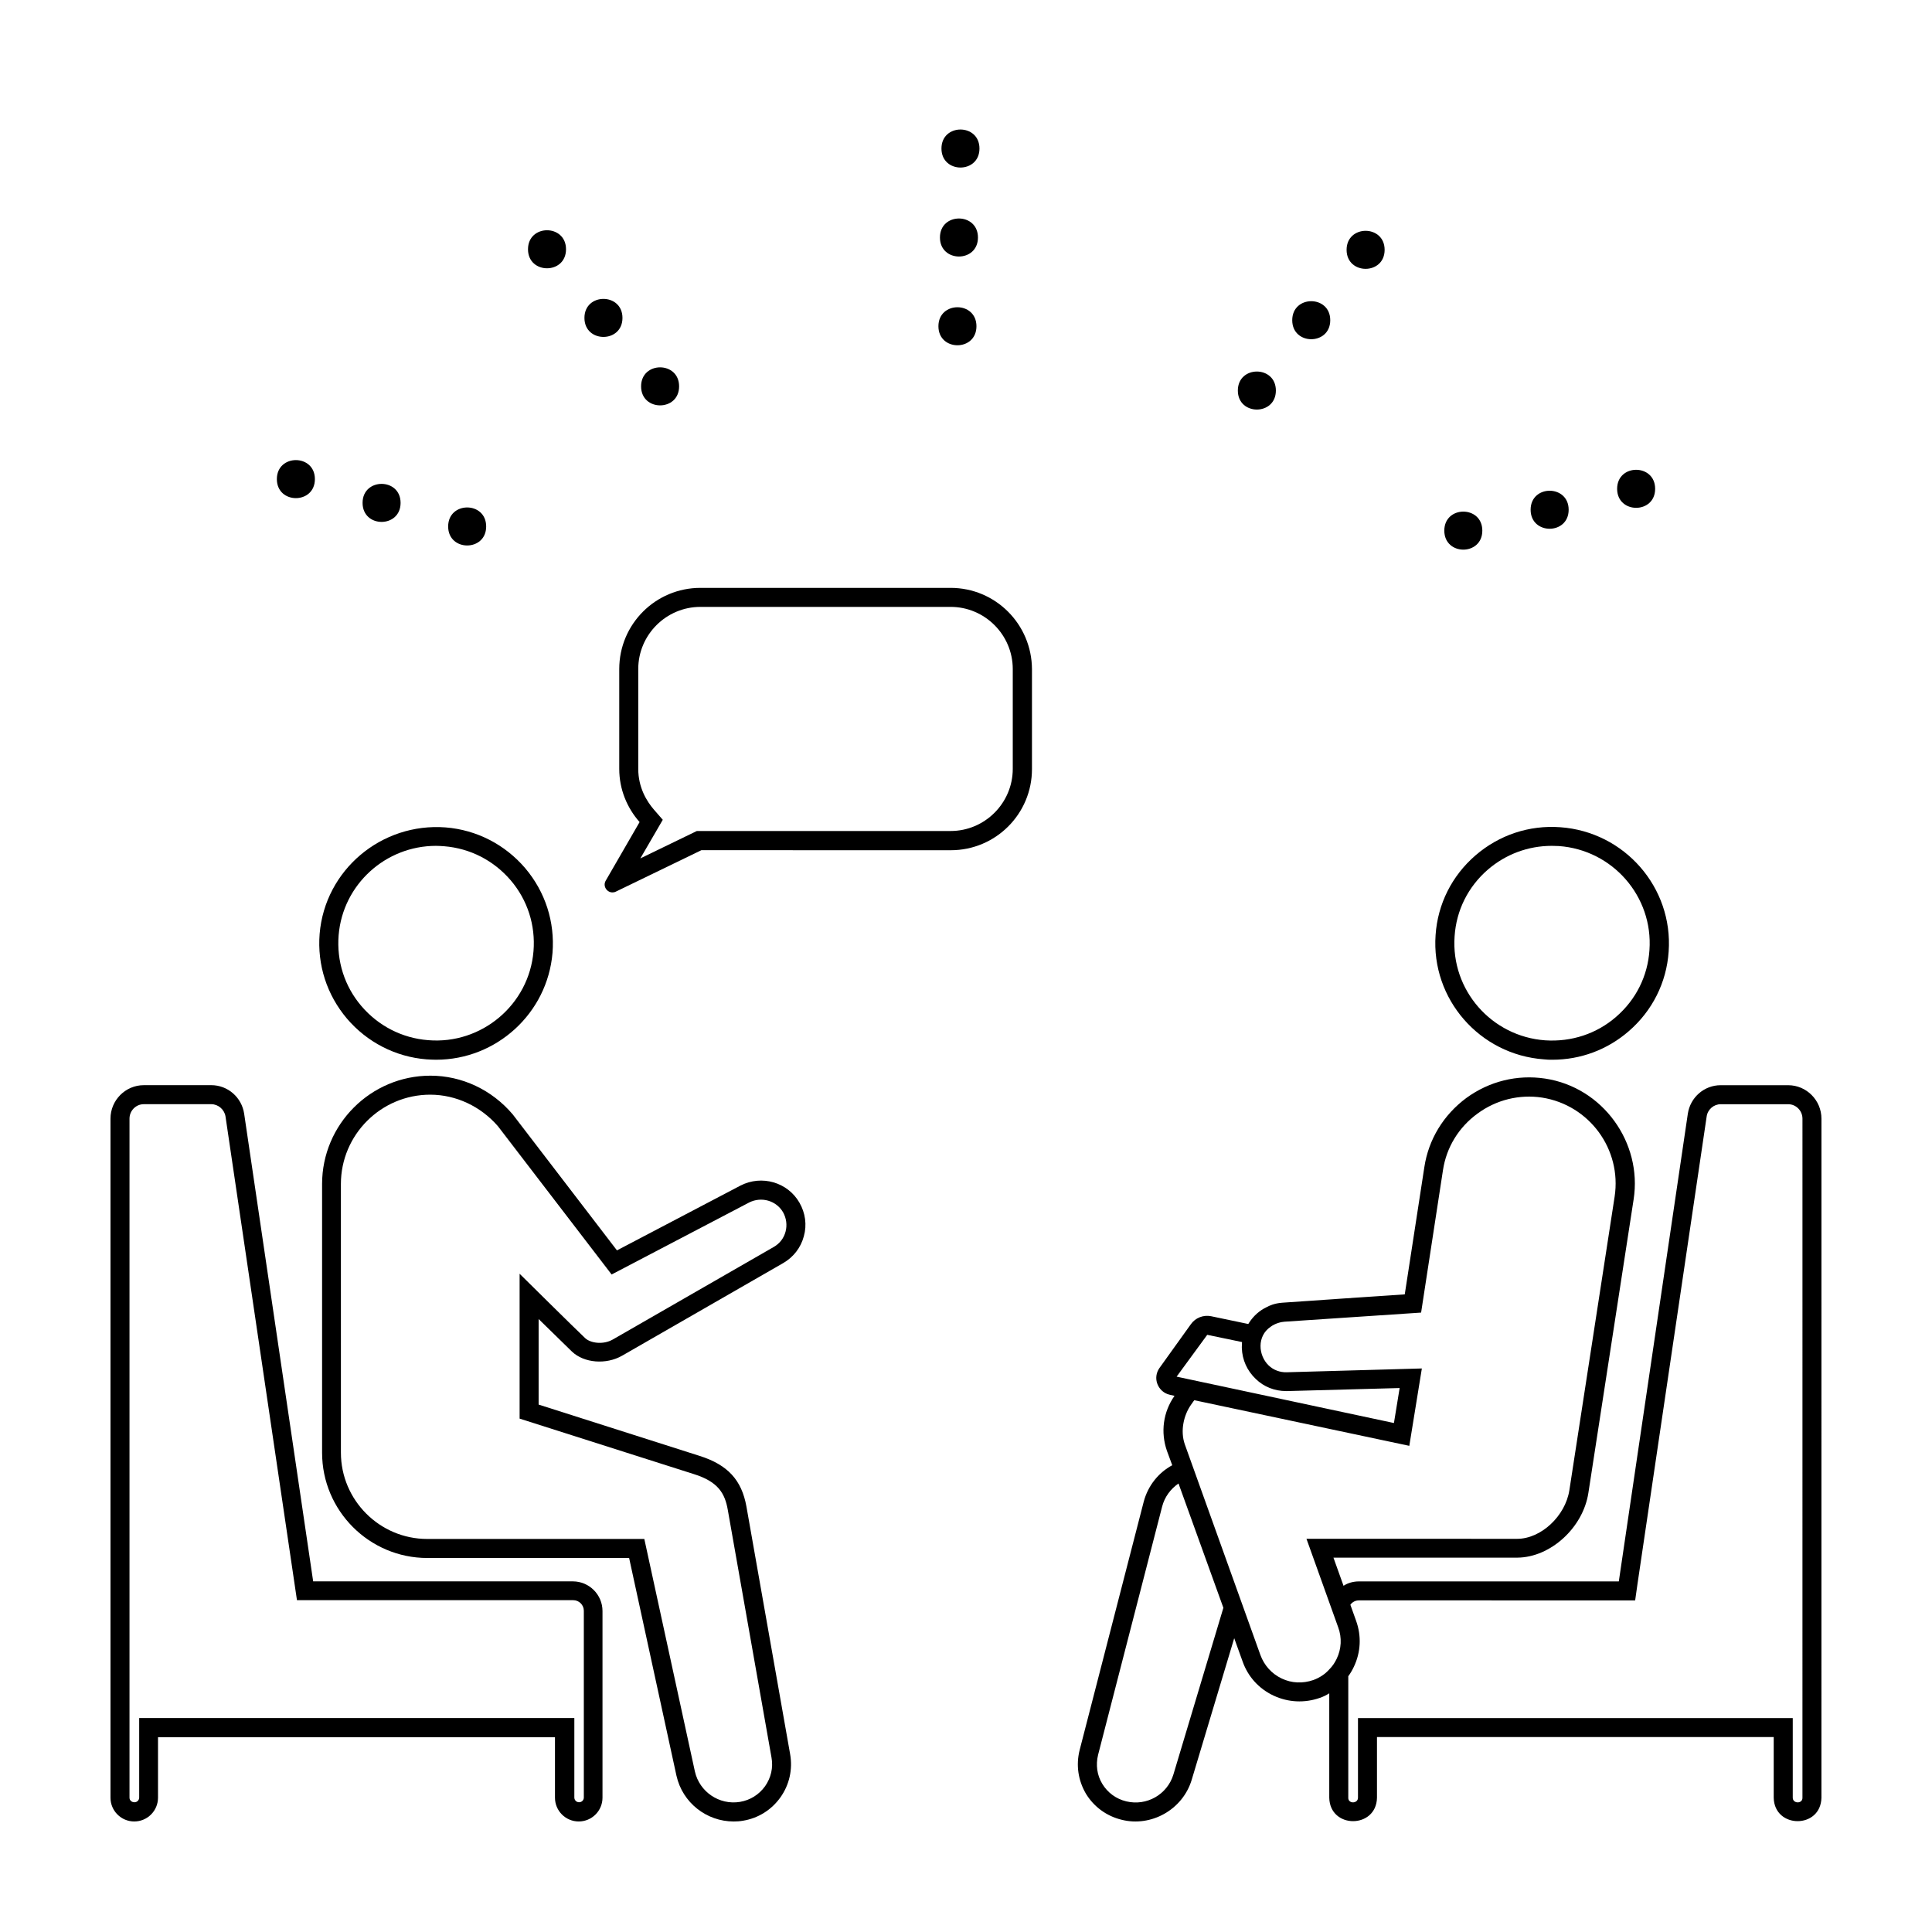<?xml version="1.0" encoding="UTF-8"?>
<!-- Uploaded to: ICON Repo, www.svgrepo.com, Generator: ICON Repo Mixer Tools -->
<svg fill="#000000" width="800px" height="800px" version="1.1" viewBox="144 144 512 512" xmlns="http://www.w3.org/2000/svg">
 <g>
  <path d="m395.92 304.83c9.07 0 16.473 7.406 16.473 16.473v26.449c0 9.07-7.406 16.473-16.473 16.473l-67.258 0.004-14.965 7.254 4.133-7.106 1.812-3.125-2.367-2.719c-1.863-2.168-4.133-5.793-4.133-10.781v-26.449c0-9.07 7.406-16.473 16.473-16.473h66.305m0-5.039h-66.301c-11.891 0-21.512 9.621-21.512 21.512v26.449c0 5.441 2.066 10.328 5.391 14.105l-8.969 15.516c-0.855 1.461 0.301 3.125 1.762 3.125 0.301 0 0.605-0.051 0.906-0.203l22.672-10.984 66.102 0.008c11.891 0 21.512-9.621 21.512-21.512v-26.449c-0.051-11.941-9.672-21.566-21.562-21.566z"/>
  <path d="m259.59 424.84c-0.855 0-1.715-0.051-2.57-0.102-8.211-0.656-15.719-4.535-21.059-10.781-5.34-6.297-7.91-14.258-7.254-22.469 1.41-16.93 16.375-29.523 33.402-28.215 8.211 0.656 15.719 4.535 21.059 10.781 5.34 6.297 7.91 14.258 7.254 22.469-1.359 16.074-14.91 28.316-30.832 28.316zm-0.051-56.68c-13.352 0-24.688 10.227-25.797 23.68-0.555 6.852 1.562 13.551 6.047 18.793 4.484 5.238 10.73 8.465 17.633 9.02 14.207 1.211 26.801-9.422 27.961-23.578 0.555-6.852-1.562-13.551-6.047-18.793-4.484-5.238-10.73-8.465-17.633-9.02-0.754-0.051-1.457-0.102-2.164-0.102z"/>
  <path d="m338.43 626.71c-7.152 0-13.551-4.938-15.164-12.141l-12.543-57.688-53.457 0.004c-15.418 0-27.91-12.543-27.91-27.91v-71.191c0-15.82 12.898-28.719 28.719-28.719 8.312 0 16.273 3.727 21.816 10.277l27.609 36.023 32.746-17.18c5.594-2.871 12.496-0.906 15.617 4.535 1.562 2.719 2.016 5.894 1.16 8.918-0.805 3.023-2.769 5.543-5.492 7.106l-42.672 24.535c-4.231 2.418-10.078 1.965-13.301-1.109-1.359-1.309-5.543-5.391-8.816-8.613v22.672l42.672 13.602c7.457 2.367 11.133 6.398 12.395 13.402l11.586 65.645c0.707 4.031-0.203 8.113-2.57 11.438-2.367 3.324-5.894 5.543-9.926 6.195-0.855 0.152-1.664 0.199-2.469 0.199zm-80.41-192.61c-13.047 0-23.68 10.629-23.68 23.68l0.004 71.188c0 12.594 10.277 22.871 22.871 22.871h57.535l13.402 61.617c1.211 5.391 6.449 8.969 11.941 8.062 2.719-0.453 5.039-1.914 6.648-4.133 1.562-2.215 2.215-4.938 1.715-7.609l-11.586-65.645c-0.754-4.332-2.519-7.457-8.969-9.473l-46.199-14.711v-38.391s14.965 14.812 17.332 17.027c1.41 1.359 4.785 1.863 7.356 0.402l42.672-24.535c1.562-0.906 2.672-2.316 3.125-4.082 0.453-1.715 0.203-3.527-0.656-5.09-1.812-3.125-5.742-4.231-8.969-2.621l-36.477 19.094-30.129-39.297c-4.535-5.231-11.086-8.355-17.938-8.355z"/>
  <path d="m555.38 424.84c-0.754 0-1.461 0-2.215-0.102-17.027-1.211-29.926-15.973-28.719-32.949 0.555-8.211 4.332-15.719 10.578-21.109 6.246-5.391 14.207-8.062 22.469-7.457 17.027 1.211 29.926 15.973 28.719 32.949-0.555 8.211-4.332 15.719-10.578 21.109-5.695 4.938-12.801 7.559-20.254 7.559zm-0.152-56.68c-6.246 0-12.191 2.215-16.93 6.297-5.238 4.535-8.363 10.781-8.816 17.684-1.008 14.207 9.773 26.551 24.031 27.559 6.902 0.453 13.602-1.715 18.793-6.246 5.238-4.535 8.363-10.781 8.816-17.684 1.008-14.207-9.773-26.551-24.031-27.559-0.656 0-1.258-0.051-1.863-0.051z"/>
  <path d="m199.98 436.62c1.863 0 3.477 1.41 3.777 3.223l18.941 128.22h73.203c1.562 0 2.82 1.258 2.82 2.82v49.473c0 0.707-0.555 1.258-1.258 1.258-0.707 0-1.258-0.555-1.258-1.258v-21.059l-115.32 0.004v21.059c0 0.707-0.555 1.258-1.258 1.258-0.707 0.004-1.309-0.5-1.309-1.207v-179.96c0-2.117 1.715-3.828 3.777-3.828h17.883m0-5.039h-17.883c-4.836 0-8.816 3.981-8.816 8.867v179.96c0 3.477 2.82 6.297 6.297 6.297 3.477 0 6.297-2.82 6.297-6.297v-16.02h105.2v16.02c0 3.477 2.82 6.297 6.297 6.297 3.477 0 6.297-2.82 6.297-6.297v-49.473c0-4.332-3.527-7.859-7.859-7.859h-68.816l-18.289-123.94c-0.656-4.332-4.332-7.559-8.719-7.559z"/>
  <path d="m617.89 431.59h-17.883c-4.383 0-8.062 3.223-8.715 7.559l-18.289 123.94h-68.871c-1.512 0-2.922 0.402-4.082 1.16l-2.672-7.457h48.719c8.766-0.051 17.434-7.91 18.844-17.18l11.992-77.789c2.316-14.965-8.113-29.676-23.477-31.992-7.406-1.109-14.762 0.707-20.859 5.141-6.047 4.484-10.027 10.984-11.133 18.34l-5.188 33.703s-32.145 2.168-32.445 2.215c-2.117 0.152-3.477 0.805-4.133 1.16-1.914 0.906-3.477 2.316-4.637 4.082-0.102 0.152-0.25 0.402-0.25 0.402l-9.875-2.066c-2.016-0.402-4.133 0.402-5.34 2.117l-8.312 11.586c-0.906 1.258-1.109 2.871-0.555 4.281s1.715 2.469 3.223 2.82l1.309 0.301c-3.023 4.281-3.727 9.621-2.016 14.559l1.41 3.828c-3.727 2.016-6.449 5.492-7.559 9.672l-16.977 65.797c-1.008 3.981-0.402 8.062 1.664 11.586 2.117 3.477 5.492 5.945 9.473 6.902 7.758 1.965 16.121-2.621 18.539-10.531l11.285-37.586 2.215 6.144c1.41 4.031 4.332 7.254 8.211 9.07 3.879 1.812 8.211 2.016 12.242 0.605 0.906-0.301 1.715-0.707 2.519-1.211v27.66c0.152 8.312 12.496 8.262 12.645 0v-16.07h105.14v16.07c0.152 8.262 12.496 8.312 12.645 0l0.004-179.95c0-4.887-3.977-8.867-8.816-8.867zm-153.96 66.152 9.219 1.914s-0.051 0.855-0.051 1.258v0.301c0.102 3.176 1.41 6.047 3.68 8.211 2.168 2.117 5.039 3.223 8.062 3.223h0.352l29.727-0.805-1.512 9.27-57.59-12.289zm-8.969 116.53c-1.613 5.289-7.055 8.414-12.496 7.106-2.719-0.656-4.938-2.316-6.348-4.637-1.41-2.316-1.762-5.039-1.109-7.707l16.977-65.797c0.656-2.519 2.215-4.637 4.332-6.098l11.891 32.949zm43.277-30.684c-0.504 1.059-1.16 2.016-1.965 2.82-1.109 1.258-2.57 2.215-4.231 2.82-2.769 0.957-5.742 0.855-8.363-0.402-2.672-1.258-4.637-3.477-5.644-6.195l-20.051-55.871c-1.258-3.629-0.25-7.758 1.613-10.43 0.656-0.957 0.906-1.258 0.906-1.258l56.98 12.09 3.324-20.504-35.82 1.008c-1.812 0.051-3.527-0.605-4.785-1.812-2.769-2.672-3.125-7.758 0.504-10.227 1.258-0.957 2.871-1.309 3.68-1.359l36.223-2.418 5.793-37.734c0.906-6.047 4.18-11.387 9.168-15.012 4.938-3.629 11.035-5.141 17.078-4.231 12.543 1.965 21.16 13.703 19.246 26.25l-11.992 77.789c-1.059 6.852-7.508 12.898-13.855 12.898l-55.82-0.012 8.414 23.477c1.008 2.723 0.855 5.695-0.402 8.312zm123.43 36.828c0.051 1.664-2.57 1.613-2.57 0v-21.109h-115.22v21.109c0 1.613-2.621 1.664-2.57 0v-32.195c0.555-0.754 1.059-1.613 1.461-2.469 1.863-3.879 2.066-8.211 0.605-12.242l-1.512-4.231c0.504-0.707 1.309-1.16 2.266-1.16l73.207 0.004 0.605-4.281 18.34-123.94c0.25-1.863 1.863-3.273 3.727-3.273h17.887c2.066 0 3.777 1.715 3.777 3.828z"/>
  <path d="m402.77 230.46c0 6.719-10.078 6.719-10.078 0 0-6.715 10.078-6.715 10.078 0"/>
  <path d="m403.17 206.94c0 6.719-10.074 6.719-10.074 0 0-6.715 10.074-6.715 10.074 0"/>
  <path d="m403.57 183.36c0 6.719-10.074 6.719-10.074 0 0-6.715 10.074-6.715 10.074 0"/>
  <path d="m323.97 246.39c0 6.719-10.074 6.719-10.074 0s10.074-6.719 10.074 0"/>
  <path d="m308.96 228.25c0 6.719-10.078 6.719-10.078 0s10.078-6.719 10.078 0"/>
  <path d="m294 210.06c0 6.719-10.074 6.719-10.074 0s10.074-6.719 10.074 0"/>
  <path d="m272.84 283.52c0 6.715-10.074 6.715-10.074 0 0-6.719 10.074-6.719 10.074 0"/>
  <path d="m250.16 277.27c0 6.719-10.074 6.719-10.074 0 0-6.715 10.074-6.715 10.074 0"/>
  <path d="m227.45 270.97c0 6.719-10.078 6.719-10.078 0s10.078-6.719 10.078 0"/>
  <path d="m482.12 247.5c0 6.715-10.078 6.715-10.078 0 0-6.719 10.078-6.719 10.078 0"/>
  <path d="m496.53 228.86c0 6.715-10.074 6.715-10.074 0 0-6.719 10.074-6.719 10.074 0"/>
  <path d="m510.94 210.21c0 6.715-10.078 6.715-10.078 0 0-6.719 10.078-6.719 10.078 0"/>
  <path d="m536.83 284.62c0 6.719-10.074 6.719-10.074 0 0-6.715 10.074-6.715 10.074 0"/>
  <path d="m559.71 279.09c0 6.715-10.078 6.715-10.078 0 0-6.719 10.078-6.719 10.078 0"/>
  <path d="m582.63 273.54c0 6.719-10.074 6.719-10.074 0s10.074-6.719 10.074 0"/>
 </g>
</svg>
